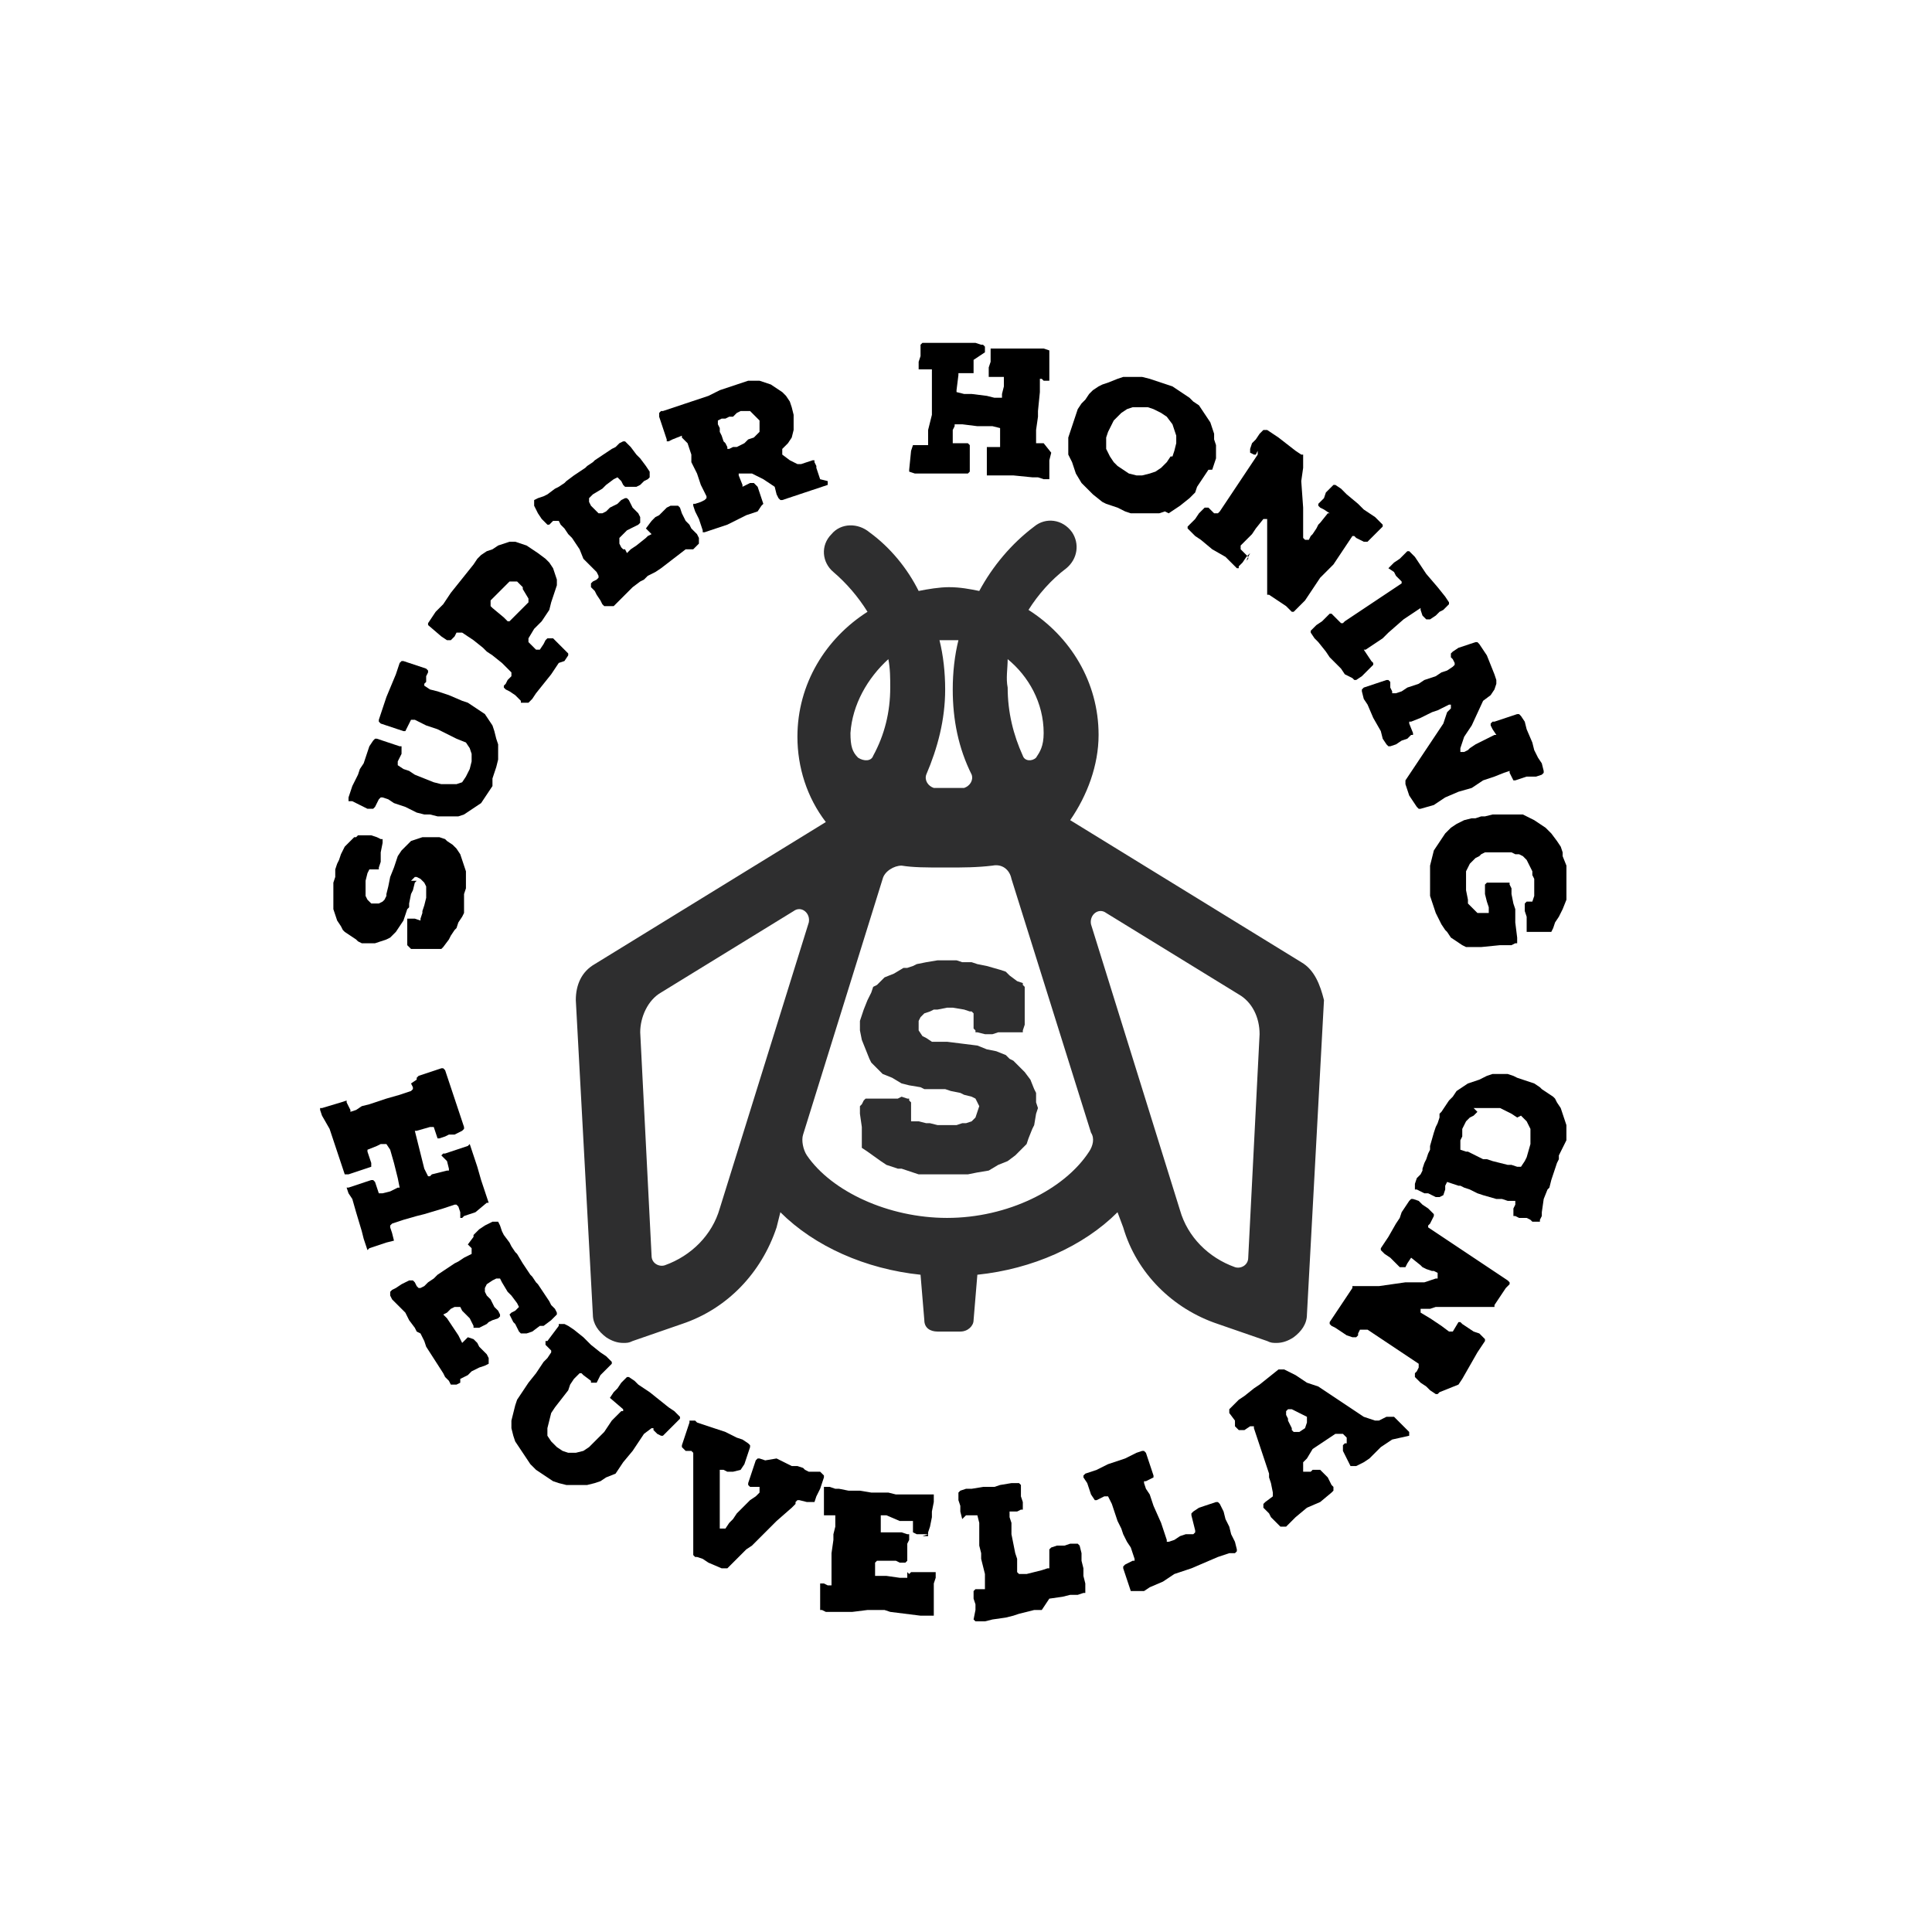 <?xml version="1.0" encoding="utf-8"?>
<!-- Generator: Adobe Illustrator 27.9.0, SVG Export Plug-In . SVG Version: 6.00 Build 0)  -->
<svg version="1.1" id="Laag_1" xmlns="http://www.w3.org/2000/svg" xmlns:xlink="http://www.w3.org/1999/xlink" x="0px" y="0px"
	 viewBox="0 0 102 102" style="enable-background:new 0 0 102 102;" xml:space="preserve">
<style type="text/css">
	.st0{opacity:0.6;}
	.st1{fill:#FFFFFF;}
	.st2{fill:#2E2E2F;}
	.st3{fill:#010101;}
	.st4{fill-rule:evenodd;clip-rule:evenodd;}
</style>
<g>
	<g>
		<g>
			<path d="M18.9,44.1l0.3,0l0.2,0l0.2,0l0.3,0.1l0.2,0.1l0.1,0l0,0l0,0l0,0l0,0.2l-0.1,0.5l0,0.2l0,0.3L20,45.8l0,0.1l0,0l0,0
				l-0.1,0l-0.1,0l-0.3,0l0,0l0,0l0,0l0,0l-0.1,0.2l-0.1,0.4l0,0.2l0,0.3l0,0.2l0,0.1l0.1,0.2l0.1,0.1l0.1,0.1l0.2,0l0.2,0l0.2-0.1
				l0.1-0.1l0.1-0.2l0-0.1l0.1-0.4l0.1-0.5l0.2-0.5l0.1-0.3l0.1-0.3l0.2-0.3l0.1-0.1l0.1-0.1l0.2-0.2l0.1-0.1l0.3-0.1l0.3-0.1l0.2,0
				l0.3,0l0.2,0l0.2,0l0.3,0.1l0.1,0.1l0.3,0.2l0.1,0.1l0.1,0.1l0.2,0.3l0.1,0.3l0.1,0.3l0.1,0.3l0,0.3l0,0.4l0,0.2l-0.1,0.3l0,0.2
				l0,0.2l0,0.4l0,0.2l-0.1,0.2l-0.2,0.3L24.1,49L24,49.1l-0.2,0.3l-0.1,0.2L23.4,50l-0.1,0.1l0,0h-0.1l-0.2,0l-0.4,0l-0.5,0l-0.3,0
				l-0.1,0l-0.1-0.1l-0.1-0.1l0-0.1l0-0.2l0-0.1l0-0.1l0-0.2l0-0.2v-0.1l0-0.1l0-0.2l0-0.1l0,0l0,0l0.1,0l0.2,0l0.1,0l0.3,0.1l0,0
				l0,0l0,0l0,0l0-0.1l0.1-0.3l0-0.1l0.1-0.3l0.1-0.4l0-0.2l0-0.2l0-0.2l-0.1-0.2l-0.1-0.1l-0.1-0.1l-0.2-0.1l-0.1,0l-0.1,0.1
				l-0.1,0.1L22,46.5l-0.1,0.1L21.8,47l-0.1,0.2l-0.1,0.5l0,0.2L21.5,48l-0.1,0.3l-0.1,0.3l-0.2,0.3l-0.2,0.3l-0.1,0.1l-0.1,0.1
				l-0.1,0.1l-0.2,0.1l-0.3,0.1l-0.3,0.1l-0.3,0l-0.2,0l-0.2,0l-0.2-0.1l-0.1-0.1l-0.3-0.2l-0.3-0.2l-0.1-0.1L18,48.9l-0.2-0.3
				l-0.1-0.3L17.6,48l0-0.2l0-0.2l0-0.2l0-0.3l0-0.3l0-0.2l0.1-0.3l0-0.2l0-0.2l0.1-0.3l0.1-0.2l0.1-0.3l0.2-0.4l0.1-0.1l0.1-0.1
				l0.2-0.2l0.1-0.1l0,0l0.1,0L18.9,44.1z"/>
			<path d="M21.4,38.6l-0.1,0L21,38.5l-0.3-0.1l-0.3-0.1l-0.3-0.1l-0.1-0.1l0-0.1l0.1-0.3l0.1-0.3l0.1-0.3l0.1-0.3l0.5-1.2l0.1-0.3
				l0.1-0.3l0.1-0.1l0.1,0l0.3,0.1l0.3,0.1l0.3,0.1l0.3,0.1l0.1,0.1l0,0.1l-0.1,0.2L22.5,36l-0.1,0.1l0,0.1l0.3,0.2l0.4,0.1l0.3,0.1
				l0.3,0.1l0.7,0.3l0.3,0.1l0.3,0.2l0.3,0.2l0.3,0.2l0.2,0.3l0.2,0.3l0.1,0.3l0.1,0.4l0.1,0.3l0,0.4l0,0.4l-0.1,0.4l-0.1,0.3
				l-0.1,0.3L26,41.5l-0.2,0.3l-0.2,0.3l-0.2,0.3l-0.3,0.2l-0.3,0.2L24.5,43l-0.3,0.1l-0.4,0l-0.4,0l-0.3,0l-0.4-0.1L22.4,43
				L22,42.9l-0.6-0.3l-0.3-0.1l-0.3-0.1l-0.3-0.2l-0.3-0.1l-0.1,0L20,42.2l-0.1,0.2l-0.1,0.2l-0.1,0.1l-0.1,0l-0.1,0l-0.1,0L19,42.5
				l-0.4-0.2l-0.1,0l-0.1,0l0-0.1l0-0.1l0.1-0.3l0.1-0.3l0.3-0.6l0.1-0.3l0.2-0.3l0.2-0.6l0.1-0.3l0.2-0.3l0.1-0.1l0.1,0l0.3,0.1
				l0.3,0.1l0.3,0.1l0.3,0.1l0.1,0l0,0.1l0,0.1l0,0.1l0,0.1l-0.2,0.4l0,0.1l0,0.1l0.3,0.2l0.3,0.1l0.3,0.2l1,0.4l0.4,0.1l0.4,0
				l0.4,0l0.3-0.1l0.2-0.3l0.2-0.4l0.1-0.4l0-0.4l-0.1-0.3l-0.2-0.3L24.1,39l-0.4-0.2l-0.6-0.3l-0.3-0.1l-0.3-0.1L21.9,38l-0.1,0
				l-0.1,0L21.4,38.6L21.4,38.6z"/>
			<path d="M28.8,29.5l0.2,0.2l0.2,0.3l0.1,0.3l0.1,0.3l0,0.3l-0.1,0.3l-0.2,0.6L29,32.2l-0.2,0.3l-0.2,0.3L28.4,33l-0.2,0.2
				l-0.3,0.5l0,0.1l0,0.1l0.2,0.2l0.2,0.2l0.1,0l0.1,0l0.2-0.3l0.1-0.2l0.1-0.1l0,0l0.1,0l0.1,0l0.1,0l0.1,0.1l0.1,0.1l0.2,0.2
				l0.2,0.2l0.1,0.1l0.1,0.1l0,0.1l0,0l0,0l-0.2,0.3L29.5,35l-0.2,0.3l-0.2,0.3l-0.4,0.5l-0.4,0.5l-0.2,0.3L28,37l-0.1,0.1l-0.1,0
				l-0.1,0l-0.1,0l-0.1,0L27.5,37l-0.1-0.1l-0.2-0.2l-0.3-0.2l-0.2-0.1l-0.1-0.1l0-0.1l0.1-0.1l0.1-0.2l0.2-0.2l0-0.1l0-0.1l0-0.1
				L27,35.5l-0.5-0.5l-0.5-0.4l-0.3-0.2l-0.2-0.2l-0.5-0.4l-0.3-0.2l-0.3-0.2l-0.1,0l-0.1,0l-0.1,0l0,0L24,33.6l-0.1,0.1l-0.1,0.1
				l-0.1,0l0,0l0,0l-0.1,0l-0.3-0.2L22.6,33L22.6,33l0-0.1l0.2-0.3l0.2-0.3l0.2-0.2l0.2-0.2l0.2-0.3l0.2-0.3l0.4-0.5l0.4-0.5
				l0.4-0.5l0.2-0.3l0.2-0.2l0.3-0.2L26,29l0.3-0.2l0.3-0.1l0.3-0.1l0.3,0l0.3,0.1l0.3,0.1l0.3,0.2l0.3,0.2L28.8,29.5z M27.6,31.1
				l0-0.1l-0.1-0.1l-0.1-0.1l-0.1-0.1l-0.1,0h-0.1l-0.1,0l-0.1,0l-0.1,0.1l-0.1,0.1l-0.1,0.1l-0.2,0.2l-0.3,0.3l-0.2,0.2l0,0.1
				l0,0.1l0,0.1l0.1,0.1l0.6,0.5l0.2,0.2l0,0l0.1,0l0,0l0,0l0.1-0.1l0.1-0.1l0.3-0.3l0.2-0.2l0.1-0.1l0.1-0.1l0.1-0.1l0-0.1l0-0.1
				L27.6,31.1z"/>
			<path d="M34.4,27.5L34.4,27.5L34.4,27.5l0.1-0.1l0.1-0.1l0.2-0.1l0.1-0.1l0.2-0.2l0.1-0.1l0.2-0.1l0.1,0l0.1,0l0.1,0l0.1,0
				l0.1,0.1l0.1,0.3l0.1,0.2l0.1,0.2l0.2,0.2l0.1,0.2l0.1,0.1l0.2,0.2l0.1,0.2l0,0.1l0,0.1l0,0l0,0.1l-0.1,0.1l-0.1,0.1l-0.1,0.1
				L36.2,29l-1.3,1l-0.3,0.2l-0.2,0.1l-0.2,0.1L34,30.6l-0.2,0.1L33.4,31l-0.3,0.3l-0.2,0.2l-0.3,0.3l-0.2,0.2L32.1,32L32,32l0,0
				l-0.1,0l0,0l-0.1-0.1l-0.1-0.2l-0.2-0.3l-0.1-0.2L31.2,31l0-0.1l0-0.1l0,0l0,0l0.1-0.1l0.2-0.1l0.1-0.1l0,0l0,0l0,0l0-0.1
				l-0.1-0.2l-0.2-0.2l-0.3-0.3l-0.2-0.2L30.6,29l-0.4-0.6l-0.2-0.2l-0.2-0.3l-0.2-0.2l-0.1-0.2l-0.1,0l0,0l-0.1,0l-0.1,0l-0.1,0.1
				l-0.1,0.1L29,27.7l-0.1,0l0,0l0,0l0,0l-0.1-0.1l-0.2-0.2l-0.2-0.3l-0.1-0.2l-0.1-0.2l0-0.1l0-0.1l0,0l0-0.1l0.2-0.1l0.3-0.1
				l0.2-0.1l0.4-0.3l0.2-0.1l0.3-0.2l0.1-0.1l0.4-0.3l0.3-0.2l0.3-0.2l0.1-0.1l0.3-0.2l0.1-0.1l0.3-0.2l0.3-0.2l0.3-0.2l0.2-0.1
				l0.2-0.2l0.2-0.1l0.1,0l0,0l0,0l0.3,0.3l0.3,0.4l0.2,0.2l0.3,0.4l0.2,0.3l0,0.1l0,0.1l0,0.1l0,0l-0.1,0.1l-0.2,0.1l-0.1,0.1
				l-0.1,0.1l-0.2,0.1L33,25.7h0l0,0l0,0l-0.1-0.1l-0.1-0.2l-0.1-0.1l-0.1-0.1l0,0l0,0l-0.2,0.1L32,25.6l-0.2,0.2l-0.5,0.3l-0.2,0.2
				l0,0l0,0.1l0,0l0,0.1l0.1,0.2l0.2,0.2l0.2,0.2l0.1,0l0,0l0,0l0.1,0l0.2-0.1l0.1-0.1l0.1-0.1l0.2-0.1l0.2-0.1l0.1-0.1l0.1-0.1
				l0.2-0.1l0.1,0l0,0l0,0l0.1,0.1l0.1,0.2l0.1,0.2l0.1,0.1l0.2,0.2l0.1,0.2l0,0.1l0,0.1l0,0.1l-0.1,0.1l-0.2,0.1l-0.2,0.1L33.1,28
				L33,28.1l-0.2,0.2l-0.1,0.1l0,0.1l0,0.1l0,0.1l0.1,0.2l0.1,0.1L33,29l0.1,0.2l0,0l0,0l0,0l0,0l0.2-0.2l0.3-0.2l0.5-0.4l0.1-0.1
				l0.2-0.1l0,0l0,0l0,0l0,0l-0.1-0.1l-0.1-0.1l-0.1-0.1L34.4,27.5L34.4,27.5z"/>
			<path d="M43.7,25.4L43.7,25.4l0,0.2l-0.3,0.1l-0.3,0.1l-0.3,0.1L42.5,26l-0.3,0.1l-0.3,0.1l-0.3,0.1l-0.3,0.1l-0.1,0l-0.1-0.1
				L41,26.1l-0.1-0.4l0,0l0,0l-0.3-0.2l-0.3-0.2l-0.6-0.3l-0.1,0l-0.1,0l-0.2,0L39.2,25l-0.1,0L39,25l0,0l0,0l0,0.1l0.2,0.5l0,0.1
				l0,0l0,0l0.2-0.1l0.2-0.1l0.1,0l0,0l0.1,0l0.1,0.1l0.1,0.1l0.1,0.3l0.1,0.3l0.1,0.3l0,0l0,0l-0.1,0.1L40,27l-0.3,0.1l-0.3,0.1
				L39,27.4l-0.6,0.3l-0.6,0.2L37.5,28l-0.3,0.1l-0.1,0l0-0.1L37,27.7l-0.1-0.3L36.7,27l-0.1-0.3l0-0.1l0.1,0l0.3-0.1l0.2-0.1
				l0.1-0.1l0,0l0-0.1L37.2,26L37,25.6l-0.1-0.3L36.8,25l-0.3-0.6L36.5,24l-0.1-0.3l-0.1-0.3L36,23.1l0-0.1l0,0l0,0l-0.5,0.2
				l-0.2,0.1l-0.1,0l0-0.1l-0.1-0.3l-0.2-0.6l-0.1-0.3l0-0.1l0-0.1l0.1-0.1l0.1,0l0.6-0.2l0.6-0.2l0.3-0.1l0.3-0.1l0.3-0.1l0.3-0.1
				l0.6-0.3l0.9-0.3l0.3-0.1l0.3-0.1l0.3,0l0.3,0l0.3,0.1l0.3,0.1l0.3,0.2l0.3,0.2l0.2,0.2l0.2,0.3l0.1,0.3l0.1,0.4l0,0.4l0,0.4
				l-0.1,0.4l-0.2,0.3l-0.3,0.3l0,0.1l0,0.1l0,0.1l0,0l0.4,0.3l0.4,0.2l0.1,0l0.1,0l0.3-0.1l0.3-0.1l0.1,0l0,0l0,0.1l0.1,0.2l0,0.1
				l0.2,0.6L43.7,25.4z M40.1,22.7l0-0.1l0-0.2l0-0.2L40,22.1L39.9,22l-0.1-0.1l-0.1-0.1l-0.1-0.1l-0.1,0l-0.2,0l-0.2,0l-0.2,0.1
				l-0.1,0.1l-0.1,0.1L38.5,22l-0.2,0.1l-0.1,0l-0.1,0l-0.2,0.1l0,0l0,0l0,0.1l0,0.1l0.1,0.2l0,0.1l0,0.1l0.1,0.2l0.1,0.3l0.1,0.1
				l0.1,0.2l0,0.1l0,0l0,0l0.1,0l0.2-0.1l0.1,0l0.1,0l0.2-0.1l0.2-0.1l0.1-0.1l0.1-0.1l0.3-0.1l0.1-0.1l0.1-0.1l0.1-0.1L40.1,22.7z"
				/>
			<path d="M55.5,23.9L55.5,23.9l-0.1,0.4l0,0.3l0,0.3l0,0.3l0,0.1l0,0l-0.3,0l-0.3-0.1l-0.3,0l-1-0.1l-0.7,0l-0.4,0l-0.3,0l0-0.1
				l0-0.1l0-0.3l0-0.3l0-0.3l0-0.3l0-0.1l0.1,0l0.6,0l0,0l0-0.1l0-0.4l0-0.4l0-0.1l0,0l-0.4-0.1l-0.4,0l-0.4,0l-0.8-0.1l-0.4,0l0,0
				l0,0.1l-0.1,0.2l0,0.2l0,0.5l0.1,0l0.3,0l0.3,0l0.1,0l0.1,0.1l0,0.3l0,0.3l0,0.7l0,0.1l-0.1,0.1l-0.3,0L50.4,25l-0.3,0l-0.3,0
				l-0.3,0l-0.3,0l-0.3,0l-0.3,0l-0.3,0l-0.3-0.1l0,0l0-0.1l0.1-1l0.1-0.3l0,0l0.1,0l0.3,0l0.3,0l0.1,0l0,0l0-0.4l0-0.4l0.1-0.4
				l0.1-0.4l0-0.4l0-0.4l0-0.7l0-0.4l0-0.4l0-0.1l-0.1,0l-0.3,0l-0.2,0l-0.1,0l0-0.1l0-0.3l0.1-0.3l0-0.3l0-0.3l0.1-0.1l0.1,0l0.3,0
				l0.3,0l0.6,0l0.3,0l0.3,0l0.3,0l0.6,0l0.3,0.1l0.1,0l0.1,0.1l0,0.3L51.4,19l0,0.3l0,0.3l0,0.1l0,0l-0.4,0l-0.4,0l0,0l0,0.1
				l-0.1,0.8l0,0.1l0,0l0.4,0.1l0.4,0l0.8,0.1l0.4,0.1l0.4,0l0-0.1l0-0.1l0.1-0.4l0-0.4l0-0.1L53,19.9l-0.4,0l-0.4,0l0-0.1l0-0.1
				l0-0.3l0.1-0.3l0-0.6l0-0.1l0,0l0.3,0l0.3,0l0.3,0l0.3,0l0.7,0l0.3,0l0.3,0l0.3,0l0.3,0.1l0,0.1l0,0.1l0,0.6l0,0.3l0,0.3l0,0.1
				l0,0.1l-0.3,0L55,20l-0.1,0l0,0.1l0,0.3l0,0.3l-0.1,1l0,0.3l-0.1,0.7l0,0.3l0,0.3l0,0.1l0.1,0l0.3,0L55.5,23.9L55.5,23.9z"/>
			<path d="M63.8,24.8l-0.2,0.3l-0.2,0.3l-0.2,0.3l-0.1,0.3l-0.3,0.3l-0.5,0.4l-0.3,0.2l-0.3,0.2L61.5,27l-0.3,0.1l-0.3,0l-0.3,0
				l-0.3,0l-0.3,0l-0.3,0l-0.3-0.1L59,26.8l-0.3-0.1l-0.3-0.1l-0.2-0.1l-0.5-0.4l-0.2-0.2l-0.2-0.2l-0.2-0.2L56.8,25l-0.1-0.3
				l-0.1-0.3L56.4,24l0-0.3l0-0.3l0-0.3l0.1-0.3l0.1-0.3l0.1-0.3l0.1-0.3l0.1-0.3l0.2-0.3l0.2-0.2l0.2-0.3l0.2-0.2l0.3-0.2l0.2-0.1
				l0.3-0.1L59,20l0.3-0.1l0.3,0l0.4,0l0.3,0l0.4,0.1l0.3,0.1l0.3,0.1l0.3,0.1l0.3,0.1l0.3,0.2l0.3,0.2l0.3,0.2l0.2,0.2l0.3,0.2
				l0.2,0.3l0.2,0.3l0.2,0.3l0.1,0.3l0.1,0.3l0,0.3l0.1,0.3l0,0.3l0,0.4l-0.1,0.3l-0.1,0.3L63.8,24.8z M61.9,24.1l0.1-0.3l0.1-0.4
				l0-0.4L62,22.7l-0.1-0.3L61.6,22l-0.3-0.2l-0.4-0.2l-0.3-0.1l-0.4,0l-0.4,0l-0.3,0.1l-0.3,0.2L59,22l-0.2,0.2l-0.1,0.2l-0.1,0.2
				l-0.1,0.2l-0.1,0.3l0,0.2l0,0.2l0,0.2l0.1,0.2l0.1,0.2l0.2,0.3l0.2,0.2l0.3,0.2l0.3,0.2l0.4,0.1l0.3,0l0.4-0.1l0.3-0.1l0.3-0.2
				l0.3-0.3l0.2-0.3L61.9,24.1z"/>
			<path d="M68.8,28.3L68.8,28.3l0,0.1l0.1,0.1l0.1,0l0.1,0l0.1-0.2l0.1-0.1l0.2-0.3l0.1-0.2l0.1-0.1l0.4-0.5l0.1,0l0,0l-0.3-0.2
				l-0.2-0.1l-0.1-0.1l0-0.1l0.1-0.1l0.2-0.2L70,26l0.2-0.2l0.2-0.2l0,0l0,0l0.1,0l0.3,0.2l0.3,0.3l0.6,0.5l0.3,0.3l0.3,0.2l0.3,0.2
				l0.3,0.3l0.1,0.1l0,0.1l-0.2,0.2l-0.2,0.2l-0.2,0.2l-0.2,0.2l-0.1,0l0,0l-0.1,0l-0.2-0.1l-0.2-0.1l-0.1-0.1l-0.1,0l0,0l-0.2,0.3
				l-0.2,0.3l-0.2,0.3l-0.2,0.3l-0.2,0.3L70.2,30l-0.5,0.5l-0.4,0.6l-0.2,0.3l-0.2,0.3l-0.5,0.5l-0.1,0.1l-0.1,0L67.9,32l-0.3-0.2
				l-0.3-0.2l-0.3-0.2l-0.1,0l0,0l0-0.3l0-0.3l0-0.3l0-0.3l0-0.3l0-0.3l0-0.3l0-0.3l0-0.4l0-0.3l0-0.3l0-0.3l0-0.1l0-0.1l0-0.1
				l-0.1,0l-0.1,0l0,0l-0.4,0.5l-0.2,0.3l-0.2,0.2l-0.4,0.4l0,0.1l0,0.1l0.4,0.4l0,0.1l-0.1,0.1L66,29.2l-0.2,0.2l-0.2,0.3l-0.2,0.2
				L65.4,30l-0.1,0L65,29.7l-0.3-0.3L64,29l-0.6-0.5l-0.3-0.2L62.8,28l-0.1-0.1l0-0.1l0.2-0.2l0.2-0.2l0.2-0.3l0.2-0.2l0.1-0.1
				l0.1,0l0.1,0l0.1,0.1l0.2,0.2l0.1,0l0.1,0l0.1-0.1l0.2-0.3l0.2-0.3l0.2-0.3l0.2-0.3l0.2-0.3l0.2-0.3l0.2-0.3l0.2-0.3l0.2-0.3
				l0.2-0.3l0-0.1l0-0.1l0,0L66.3,24l-0.1,0L66,23.9l0-0.1l0-0.1l0.1-0.3l0.2-0.2l0.2-0.3l0.2-0.2l0.1,0l0.1,0l0.3,0.2l0.3,0.2
				l0.9,0.7l0.3,0.2l0.1,0l0,0.1l0,0.3l0,0.3l-0.1,0.7l0.1,1.4l0,0.4l0,0.3l0,0.3L68.8,28.3L68.8,28.3z"/>
			<path d="M73.3,30l0.1-0.1l0.2-0.2l0.3-0.2l0.2-0.2l0.2-0.2l0.1,0l0.1,0.1l0.2,0.2l0.2,0.3l0.2,0.3l0.2,0.3l0.6,0.7l0.4,0.5
				l0.2,0.3l0,0.1l-0.1,0.1l-0.2,0.2L76,32.3l-0.2,0.2l-0.3,0.2l-0.1,0l-0.1,0l-0.2-0.2L75,32.2l0-0.1l0,0l-0.3,0.2l-0.3,0.2
				l-0.3,0.2l-0.8,0.7L73,33.7l-0.3,0.2l-0.3,0.2l-0.3,0.2l-0.1,0l0,0l0.2,0.3l0.2,0.3l0.1,0.1l0,0.1l-0.2,0.2l-0.2,0.2l-0.2,0.2
				l-0.3,0.2l-0.1,0l-0.1-0.1L71,35.6l-0.2-0.3l-0.2-0.2l-0.2-0.2l-0.2-0.2L70,34.4l-0.4-0.5l-0.2-0.2l-0.2-0.3l0-0.1l0.1-0.1
				l0.2-0.2l0.3-0.2l0.2-0.2l0.2-0.2l0.1,0l0.1,0.1l0.2,0.2l0.2,0.2l0.1,0l0.1-0.1l0.3-0.2l0.6-0.4l0.3-0.2l0.6-0.4l0.3-0.2l0.3-0.2
				l0.3-0.2l0.3-0.2l0-0.1l-0.1-0.1l-0.2-0.2l-0.1-0.2L73.3,30z"/>
			<path d="M77.1,39.5L77.1,39.5l0,0.1l0,0.1l0.1,0l0.1,0l0.2-0.1l0.1-0.1l0.3-0.2l0.2-0.1l0.2-0.1l0.6-0.3l0.1,0l0,0l-0.2-0.3
				l-0.1-0.2l0-0.1l0.1-0.1l0.1,0l0.3-0.1l0.3-0.1l0.3-0.1l0.3-0.1l0.1,0l0,0l0.1,0.1l0.2,0.3l0.1,0.4l0.3,0.7l0.1,0.4l0.2,0.4
				l0.2,0.3l0.1,0.4l0,0.1l-0.1,0.1l-0.3,0.1L80.6,41l-0.3,0.1l-0.3,0.1l-0.1,0l0,0l0,0L79.8,41l-0.1-0.2l0-0.1l0,0l0,0l-0.3,0.1
				L78.9,41l-0.3,0.1l-0.3,0.1l-0.3,0.2l-0.3,0.2L77,41.8l-0.7,0.3L76,42.3l-0.3,0.2L75,42.7l-0.1,0l-0.1-0.1l-0.2-0.3l-0.2-0.3
				l-0.1-0.3l-0.1-0.3l0-0.1l0-0.1l0.2-0.3l0.2-0.3l0.2-0.3l0.2-0.3l0.2-0.3l0.2-0.3l0.2-0.3l0.2-0.3l0.2-0.3l0.2-0.3l0.1-0.3
				l0.1-0.3l0.1-0.1l0.1-0.1l0-0.1l0-0.1l-0.1,0l0,0l-0.6,0.3l-0.3,0.1L75,37.9l-0.5,0.2l-0.1,0l0,0.1l0.2,0.5l0,0.1l-0.1,0L74.3,39
				L74,39.1l-0.3,0.2l-0.3,0.1l-0.1,0l-0.1-0.1l-0.2-0.3l-0.1-0.4l-0.4-0.7l-0.3-0.7l-0.2-0.3l-0.1-0.4l0-0.1l0.1-0.1l0.3-0.1
				l0.3-0.1l0.3-0.1l0.3-0.1l0.1,0l0.1,0.1l0,0.1l0,0.2l0.1,0.2l0,0.1l0.1,0l0.1,0l0.3-0.1l0.3-0.2l0.3-0.1l0.3-0.1l0.3-0.2l0.3-0.1
				l0.3-0.1l0.3-0.2l0.3-0.1l0.3-0.2l0.1-0.1l0,0l0-0.1l-0.1-0.2l-0.1-0.1l0-0.1l0-0.1l0.1-0.1l0.3-0.2l0.3-0.1l0.3-0.1l0.3-0.1
				l0.1,0l0.1,0.1l0.2,0.3l0.2,0.3l0.4,1l0.1,0.3l0,0.1l0,0.1l-0.1,0.3l-0.2,0.3L78.3,37l-0.6,1.3l-0.2,0.3l-0.2,0.3l-0.1,0.3
				L77.1,39.5L77.1,39.5z"/>
			<path d="M80.9,47.6L80.9,47.6L80.9,47.6l0.1-0.3l0-0.5L81,46.4l-0.1-0.2L80.9,46l-0.1-0.2l-0.1-0.2l-0.1-0.2l-0.1-0.1l-0.1-0.1
				l-0.2-0.1L80,45.1L79.8,45l-0.2,0l-0.2,0l-0.2,0H79l-0.2,0l-0.2,0l-0.2,0l-0.2,0.1l-0.1,0.1l-0.2,0.1l-0.1,0.1l-0.1,0.1l-0.1,0.1
				l-0.1,0.2L77.4,46l0,0.2l0,0.2l0,0.2l0,0.2l0,0.2l0.1,0.5l0,0.2l0.1,0.1l0.1,0.1l0.1,0.1l0.2,0.2l0,0l0,0l0.1,0l0.1,0l0.1,0h0.1
				l0.1,0l0.1,0l0,0l0,0l0-0.3l-0.1-0.3l-0.1-0.4l0-0.1l0-0.1l0-0.2l0-0.1l0,0l0.1-0.1l0.1,0l0.2,0l0.2,0l0.2,0l0.2,0l0.2,0l0.1,0
				l0,0l0,0l0,0.1l0.1,0.2l0,0.3l0.1,0.5l0.1,0.3l0,0.2l0,0.2l0,0.3l0.1,0.8l0,0.2l0,0.1l0,0l0,0l-0.1,0l-0.2,0.1l-0.2,0l-0.2,0
				l-0.2,0l-1,0.1l-0.1,0L77.4,50l0,0l0,0l-0.2-0.1l-0.3-0.2l-0.3-0.2l-0.2-0.3l-0.1-0.1l-0.2-0.3l-0.3-0.6l-0.1-0.3l-0.1-0.3
				l-0.1-0.3l0-0.4l0-0.4l0-0.4l0-0.4l0.1-0.4l0.1-0.4l0.2-0.3l0.2-0.3l0.2-0.3l0.1-0.1l0.1-0.1l0.1-0.1l0.3-0.2l0.2-0.1l0.2-0.1
				l0.4-0.1l0.2,0l0.3-0.1l0.2,0l0.4-0.1l0.4,0l0.4,0l0.4,0l0.2,0l0.2,0l0.2,0.1l0.2,0.1l0.2,0.1l0.3,0.2l0.3,0.2l0.1,0.1l0.1,0.1
				l0.1,0.1l0.3,0.4l0.2,0.3l0.1,0.3l0,0.2l0.2,0.5l0,0.2l0,0.2l0,0.4l0,0.4l0,0.2l0,0.4L82.5,48l-0.1,0.2l-0.1,0.2l-0.2,0.3L82,49
				l-0.1,0.2l0,0l0,0l0,0l0,0l-0.2,0l-0.1,0l-0.1,0l-0.2,0l-0.2,0l-0.1,0l-0.1,0l-0.2,0l-0.1,0l0,0l0,0l0-0.1l0-0.2l0-0.3l0-0.2
				l-0.1-0.3l0-0.1l0-0.2l0-0.1l0,0l0.1-0.1l0.1,0l0.2,0L80.9,47.6L80.9,47.6z"/>
		</g>
		<g>
			<path d="M20.8,65.5L20.8,65.5l-0.4,0.1l-0.3,0.1l-0.3,0.1l-0.3,0.1l-0.1,0.1l0,0l-0.1-0.3l-0.1-0.3L19.1,65l-0.3-1l-0.2-0.7
				L18.4,63l-0.1-0.3l0,0l0.1,0l0.3-0.1l0.3-0.1l0.3-0.1l0.3-0.1h0.1l0.1,0.1l0.2,0.6l0.1,0l0.1,0l0.4-0.1l0.4-0.2l0.1,0l0,0
				L21,62.2l-0.1-0.4l-0.1-0.4l-0.2-0.7l-0.2-0.3l0,0l-0.1,0l-0.2,0l-0.2,0.1l-0.5,0.2l0,0.1l0.1,0.3l0.1,0.3l0,0.1l0,0.1l-0.3,0.1
				l-0.3,0.1l-0.6,0.2l-0.1,0l-0.1,0l-0.1-0.3l-0.1-0.3l-0.1-0.3l-0.1-0.3l-0.1-0.3l-0.1-0.3l-0.1-0.3l-0.1-0.3L17,58.9l-0.1-0.3
				l0-0.1l0.1,0l1-0.3l0.3-0.1l0,0v0.1l0.1,0.2l0.1,0.2l0,0.1l0,0l0.3-0.1l0.3-0.2l0.4-0.1l0.3-0.1l0.3-0.1l0.3-0.1l0.7-0.2l0.3-0.1
				l0.3-0.1l0.1-0.1l0-0.1l-0.1-0.2L22,57l0-0.1l0.1-0.1l0.3-0.1l0.3-0.1l0.3-0.1l0.3-0.1l0.1,0l0.1,0.1l0.1,0.3l0.1,0.3l0.2,0.6
				l0.1,0.3l0.1,0.3l0.1,0.3l0.2,0.6l0.1,0.3l0,0.1l-0.1,0.1L24,59.9l-0.3,0L23.5,60l-0.3,0.1l-0.1,0l0,0l-0.1-0.3l-0.1-0.3l-0.1,0
				l-0.1,0l-0.7,0.2l-0.1,0l0,0l0.1,0.4l0.1,0.4l0.2,0.8l0.1,0.4l0.2,0.4l0.1,0l0.1-0.1l0.4-0.1l0.4-0.1l0.1,0l0-0.1l-0.1-0.4
				L23.3,61l0.1-0.1l0.1,0l0.3-0.1l0.3-0.1l0.6-0.2l0.1-0.1l0,0l0.1,0.3l0.1,0.3l0.1,0.3l0.1,0.3l0.2,0.7l0.1,0.3l0.1,0.3l0.1,0.3
				l0.1,0.3l0,0h-0.1L25.1,64l-0.3,0.1l-0.3,0.1l-0.1,0.1l-0.1,0L24.3,64l-0.1-0.3l-0.1-0.1l-0.1,0l-0.3,0.1l-0.3,0.1l-1,0.3
				L22,64.2l-0.7,0.2L21,64.5l-0.3,0.1l-0.1,0.1l0,0.1l0.1,0.3L20.8,65.5L20.8,65.5z"/>
			<path d="M25,70.7L25,70.7L25,70.7l0.1,0.1l0.1,0.1l0.1,0.2l0.1,0.1l0.2,0.2l0.1,0.1l0.1,0.2l0,0.1l0,0.1l0,0l0,0.1l-0.2,0.1
				l-0.3,0.1l-0.2,0.1l-0.2,0.1l-0.2,0.2l-0.2,0.1l-0.2,0.1L24.3,73l-0.2,0.1l-0.1,0l-0.1,0l0,0l-0.1,0l-0.1-0.2l-0.1-0.1l-0.1-0.1
				l-0.1-0.2l-0.9-1.4l-0.1-0.3l-0.1-0.2l-0.1-0.2L22,70.3l-0.1-0.2l-0.3-0.4l-0.2-0.4l-0.2-0.2l-0.3-0.3l-0.2-0.2l-0.1-0.2l0-0.1
				l0,0l0-0.1l0,0l0.1-0.1l0.2-0.1l0.3-0.2l0.2-0.1l0.2-0.1l0.1,0l0.1,0l0,0l0,0l0.1,0.1l0.1,0.2l0.1,0.1l0,0l0,0l0,0l0.1,0l0.2-0.1
				l0.2-0.2l0.3-0.2l0.2-0.2l0.3-0.2l0.6-0.4l0.2-0.1l0.3-0.2l0.2-0.1l0.2-0.1l0-0.1l0,0l0-0.1l0-0.1l-0.1-0.1l-0.1-0.1L25,65.3
				l0-0.1l0,0l0,0l0,0l0.1-0.1l0.2-0.2l0.3-0.2l0.2-0.1l0.2-0.1l0.1,0l0.1,0l0,0l0.1,0l0.1,0.2l0.1,0.3l0.1,0.2l0.3,0.4l0.1,0.2
				l0.2,0.3l0.1,0.1l0.3,0.5l0.2,0.3l0.2,0.3l0.1,0.1l0.2,0.3l0.1,0.1l0.2,0.3l0.2,0.3l0.2,0.3l0.1,0.2l0.2,0.2l0.1,0.2l0,0.1l0,0
				l0,0l-0.3,0.3l-0.4,0.3L28.5,70l-0.4,0.3l-0.3,0.1l-0.1,0l-0.1,0l-0.1,0l0,0l-0.1-0.1l-0.1-0.2l-0.1-0.2l-0.1-0.1L27,69.6
				l-0.1-0.2l0,0l0,0l0,0l0.1-0.1l0.2-0.1l0.1-0.1l0.1-0.1l0,0l0,0l-0.1-0.2L27,68.4l-0.2-0.2l-0.3-0.5l-0.1-0.2l0,0l-0.1,0l0,0
				l-0.1,0L26,67.6l-0.3,0.2L25.6,68l0,0.1l0,0l0,0l0,0.1l0.1,0.2l0.1,0.1l0.1,0.1l0.1,0.2l0.1,0.2l0.1,0.1l0.1,0.1l0.1,0.2l0,0.1
				l0,0l0,0l-0.1,0.1L26,69.7l-0.2,0.1l-0.1,0.1l-0.2,0.1l-0.2,0.1l-0.1,0l-0.1,0l-0.1,0L25,70l-0.1-0.2l-0.1-0.2l-0.1-0.1l-0.1-0.1
				l-0.2-0.2L24.3,69l-0.1,0l-0.1,0L24,69l-0.2,0.1l-0.1,0.1l-0.1,0.1l-0.2,0.1l0,0l0,0l0,0l0,0l0.2,0.2l0.2,0.3l0.4,0.6l0.1,0.2
				l0.1,0.2l0,0l0,0l0,0l0,0l0.1-0.1l0.1-0.1l0.1-0.1L25,70.7L25,70.7z"/>
			<path d="M32.2,73.8L32.2,73.8l0.2-0.3l0.2-0.2l0.2-0.3l0.2-0.2l0.1-0.1l0.1,0l0.3,0.2l0.2,0.2l0.3,0.2l0.3,0.2l1,0.8l0.3,0.2
				l0.2,0.2l0.1,0.1l0,0.1l-0.2,0.2l-0.2,0.2l-0.2,0.2l-0.2,0.2l-0.1,0.1l-0.1,0l-0.2-0.1l-0.2-0.2l0-0.1l-0.1,0L34,75.7l-0.2,0.3
				l-0.2,0.3l-0.2,0.3l-0.5,0.6l-0.2,0.3l-0.2,0.3L32,78l-0.3,0.2l-0.3,0.1L31,78.4l-0.3,0l-0.4,0l-0.4,0l-0.4-0.1l-0.3-0.1L28.9,78
				l-0.3-0.2l-0.3-0.2L28,77.3l-0.2-0.3l-0.2-0.3l-0.2-0.3l-0.2-0.3l-0.1-0.3L27,75.4l0-0.4l0.1-0.4l0.1-0.4l0.1-0.3l0.2-0.3
				l0.2-0.3l0.2-0.3l0.4-0.5l0.2-0.3l0.2-0.3l0.2-0.2l0.2-0.3l0-0.1l-0.1-0.1L29,71.2L28.8,71l0-0.1l0-0.1l0,0l0.1,0l0.3-0.4
				l0.3-0.4l0-0.1l0.1,0l0.1,0l0.1,0L30,70l0.3,0.2l0.5,0.4l0.2,0.2l0.2,0.2l0.5,0.4l0.3,0.2l0.2,0.2l0.1,0.1l0,0.1l-0.2,0.2
				l-0.2,0.2l-0.2,0.2L31.5,73L31.5,73l-0.1,0l-0.1,0l-0.1,0l0-0.1l-0.4-0.3l-0.1-0.1l-0.1,0l-0.3,0.3l-0.2,0.3L30,73.4l-0.7,0.9
				l-0.2,0.3L29,75l-0.1,0.4l0,0.4l0.2,0.3l0.3,0.3l0.3,0.2l0.3,0.1l0.4,0l0.4-0.1l0.3-0.2l0.3-0.3l0.5-0.5l0.2-0.3l0.2-0.3l0.5-0.5
				l0.1,0l0-0.1L32.2,73.8L32.2,73.8z"/>
			<path d="M38.7,77.7L38.7,77.7l-0.2,0l-0.1,0l-0.2-0.1l-0.1,0l-0.1,0l0,0l0,0.1l0,0.4l0,0.7l0,0.4l0,0.7l0,0.3l0,0.4l0,0.1l0.1,0
				l0.1,0l0.1,0l0.2-0.3l0.2-0.2l0.2-0.3l0.2-0.2l0.5-0.5l0.3-0.2l0.2-0.2l0-0.1l0-0.1l0-0.1l-0.1,0l-0.2,0l-0.1,0l-0.1,0l-0.1-0.1
				l0,0l0-0.1l0.1-0.3l0.1-0.3l0.1-0.3l0.1-0.3l0.1-0.1l0.1,0l0.3,0.1L41,77l0.6,0.3l0.2,0.1l0.1,0l0.2,0l0.3,0.1l0.1,0.1l0.2,0.1
				l0.1,0l0.1,0l0.2,0l0.2,0l0.1,0.1l0.1,0.1l0,0.1l-0.1,0.3l-0.1,0.3L43.1,79L43,79.3l-0.1,0l-0.1,0l-0.1,0l-0.1,0l-0.4-0.1l-0.1,0
				l0,0l-0.1,0.1L42,79.4l-0.2,0.2L41,80.3l-0.5,0.5L40.3,81l-0.2,0.2l-0.2,0.2l-0.2,0.2l-0.3,0.2l-0.2,0.2l-0.2,0.2l-0.2,0.2
				l-0.2,0.2l-0.2,0.2l0,0l-0.1,0l-0.1,0l-0.1,0l-0.7-0.3l-0.3-0.2l-0.3-0.1l-0.1,0l-0.1-0.1l0-0.1l0-0.1l0-0.4l0-0.3l0-0.3l0-0.3
				l0-0.3l0-0.3l0-0.3l0-0.3l0-0.7l0-0.3l0-0.4l0-0.3l0-0.3l0-0.3l0-0.3l0-0.1l-0.1-0.1l-0.1,0l-0.1,0l-0.1,0l-0.1-0.1l-0.1-0.1
				l0-0.1l0.1-0.3l0.1-0.3l0.1-0.3l0.1-0.3l0-0.1l0,0l0.1,0l0.2,0l0.1,0.1l0.3,0.1l0.6,0.2l0.3,0.1l0.3,0.1l0.6,0.3l0.3,0.1l0.3,0.2
				l0.1,0.1l0,0.1l-0.1,0.3l-0.2,0.6l-0.2,0.3L38.7,77.7z"/>
			<path d="M48,83.1L48,83.1L48,83.1l0.1-0.1l0.2,0l0.2,0l0.2,0l0.3,0l0.1,0l0.2,0l0.1,0l0,0l0,0l0,0.1l0,0.2l-0.1,0.3l0,0.2l0,0.2
				l0,0.3l0,0.2l0,0.2l0,0.3l0,0.2l0,0.1l0,0l0,0l-0.1,0l-0.2,0l-0.1,0l-0.1,0l-0.2,0l-1.6-0.2l-0.3-0.1l-0.2,0l-0.2,0l-0.3,0
				l-0.2,0L45,85.1l-0.4,0l-0.3,0l-0.4,0l-0.3,0l-0.2-0.1l-0.1,0l0,0l0,0l0-0.1l0-0.2l0-0.2l0-0.4l0-0.2l0-0.2l0-0.1l0,0l0,0l0.1,0
				l0.1,0l0.2,0.1l0.1,0l0.1,0l0,0l0,0l0-0.1l0-0.2l0-0.3l0-0.4l0-0.3l0-0.4l0.1-0.7l0-0.3l0.1-0.4l0-0.3l0-0.2l0-0.1l0,0l0,0
				l-0.1,0l-0.1,0l-0.2,0l-0.1,0l-0.1,0l0,0l0,0l0-0.1l0-0.2l0-0.2l0-0.4l0-0.2l0-0.2l0-0.1l0-0.1l0,0l0.1,0l0.2,0l0.3,0.1l0.2,0
				l0.5,0.1l0.2,0l0.3,0l0.1,0l0.6,0.1l0.4,0l0.4,0l0.1,0l0.4,0.1l0.1,0l0.3,0l0.4,0l0.4,0l0.2,0l0.3,0l0.2,0l0.1,0l0,0l0,0l0,0.4
				l-0.1,0.5l0,0.3l-0.1,0.5l-0.1,0.3l0,0.1l0,0.1l0,0l-0.1,0l-0.2,0L49,81l-0.2,0l-0.2,0l-0.2,0l-0.2-0.1l0,0l0,0l0-0.1l0-0.1
				l0-0.2l0-0.1l0-0.1l0,0l0,0l-0.2,0l-0.3,0l-0.2,0L46.8,80l-0.2,0l-0.1,0l0,0l0,0l0,0.1l0,0.2l0,0.3l0,0.2l0,0.1l0,0l0,0l0.1,0
				l0.2,0l0.1,0l0.1,0l0.2,0l0.2,0l0.1,0l0.1,0l0.3,0.1l0.1,0l0,0l0,0.1l0,0.2l-0.1,0.2l0,0.2l0,0.2l0,0.2l0,0.2l0,0.1l-0.1,0.1
				l-0.1,0h-0.2l-0.2-0.1l-0.2,0l-0.2,0l-0.1,0l-0.3,0l-0.1,0l-0.1,0l-0.1,0.1l0,0.1l0,0.2l0,0.1l0,0.1l0,0.2l0,0l0,0l0,0l0,0l0.3,0
				l0.3,0l0.7,0.1l0.2,0l0.2,0l0,0l0,0l0,0l0,0l0-0.1l0-0.1l0-0.1L48,83.1L48,83.1z"/>
			<path d="M50.8,80.2L50.8,80.2l-0.1-0.4l0-0.3l-0.1-0.3l0-0.3l0-0.1l0.1-0.1l0.3-0.1l0.3,0l0.6-0.1l0.3,0l0.3,0l0.3-0.1l0.6-0.1
				l0.3,0l0.1,0l0.1,0.1l0,0.3l0,0.3l0.1,0.3l0,0.3l0,0.1l-0.1,0l-0.2,0.1l-0.3,0l-0.1,0l0,0l0,0.3l0.1,0.3l0,0.3l0,0.3l0.2,1
				l0.1,0.3l0,0.3l0,0.3l0,0.1l0.1,0.1l0.4,0l0.4-0.1l0.4-0.1l0.3-0.1l0.1,0l0-0.1l0-0.4l0-0.4l0-0.1l0.1-0.1l0.3-0.1l0.4,0l0.3-0.1
				l0.3,0l0.1,0l0.1,0.1l0.1,0.4l0,0.4l0.1,0.4l0,0.4l0.1,0.4l0,0.4l0,0.1l-0.1,0l-0.3,0.1l-0.4,0l-0.4,0.1l-0.7,0.1L55,85l-0.4,0
				l-0.4,0.1l-0.4,0.1l-0.3,0.1l-0.4,0.1l-0.7,0.1l-0.4,0.1l-0.4,0l-0.1,0l-0.1-0.1L51.5,85l0-0.3l-0.1-0.3l0-0.3l0-0.1l0.1-0.1
				l0.2,0l0.2,0l0.1,0l0-0.1l0-0.4L52,83.1l-0.1-0.4l-0.1-0.4L51.8,82l-0.1-0.4l0-0.4l0-0.4l0-0.4l-0.1-0.4l-0.1,0l-0.1,0l-0.2,0
				l-0.2,0L50.8,80.2z"/>
			<path d="M57.8,79.2L57.8,79.2l-0.2-0.3l-0.1-0.3l-0.1-0.3L57.2,78l0-0.1l0.1-0.1l0.3-0.1l0.3-0.1l0.6-0.3l0.3-0.1l0.3-0.1
				l0.3-0.1l0.6-0.3l0.3-0.1l0.1,0l0.1,0.1l0.1,0.3l0.1,0.3l0.1,0.3l0.1,0.3l0,0.1L60.9,78l-0.2,0.1l-0.2,0.1l-0.1,0l0,0.1l0.1,0.3
				l0.2,0.3l0.1,0.3l0.1,0.3l0.4,0.9l0.1,0.3l0.1,0.3l0.1,0.3l0,0.1l0.1,0l0.3-0.1l0.3-0.2l0.3-0.1L63,81l0.1-0.1l0-0.1L63,80.4
				L62.9,80l0-0.1l0.1-0.1l0.3-0.2l0.3-0.1l0.3-0.1l0.3-0.1l0.1,0l0.1,0.1l0.2,0.4l0.1,0.4l0.2,0.4l0.1,0.4l0.2,0.4l0.1,0.4l0,0.1
				l-0.1,0.1L64.9,82l-0.3,0.1l-0.3,0.1l-0.7,0.3l-0.7,0.3l-0.3,0.1L62.3,83l-0.3,0.1l-0.3,0.2l-0.3,0.2l-0.7,0.3l-0.3,0.2L59.9,84
				l-0.1,0L59.7,84l-0.1-0.3l-0.1-0.3l-0.1-0.3l-0.1-0.3l0-0.1l0.1-0.1l0.2-0.1l0.2-0.1l0.1,0l0-0.1L59.8,82l-0.1-0.3l-0.2-0.3
				L59.3,81l-0.1-0.3L59,80.3L58.9,80l-0.1-0.3l-0.1-0.3L58.5,79l-0.1,0L58.3,79l-0.2,0.1l-0.2,0.1L57.8,79.2z"/>
			<path d="M71.6,77.4L71.6,77.4l-0.1,0l-0.1,0l-0.1,0L71.1,77L71,76.8l-0.1-0.2l0-0.1l0-0.1l0-0.1l0.1-0.1l0.1,0l0-0.1l0-0.1l0,0
				l0-0.1l0,0l0,0l-0.1-0.1l-0.1-0.1l-0.1,0l-0.1,0l-0.1,0l-0.1,0l-0.3,0.2l-0.3,0.2l-0.6,0.4l0,0L69,77l-0.2,0.2l0,0.1l0,0.1l0,0.1
				l0,0.1l0,0.1l0.1,0l0.1,0l0.1,0l0.1,0l0.1-0.1l0.1,0l0.1,0l0.1,0l0.1,0l0.2,0.2l0.2,0.2l0.1,0.2l0.1,0.2l0.1,0.1l0,0.1l0,0.1
				l-0.1,0.1l-0.6,0.5L69,79.6l-0.6,0.5l-0.5,0.5l-0.1,0l-0.1,0l-0.1,0l-0.1-0.1l-0.2-0.2l-0.2-0.2L67,79.9l-0.2-0.2l-0.1-0.1l0-0.1
				l0-0.1l0.1-0.1l0.4-0.3l0-0.1l0-0.1l-0.1-0.5l-0.1-0.3L67,77.8l-0.1-0.3l-0.1-0.3l-0.1-0.3l-0.1-0.3l-0.1-0.3l-0.1-0.3l-0.1-0.3
				l-0.1-0.3l0-0.1l-0.1,0l-0.1,0l-0.3,0.2l-0.1,0l-0.1,0l-0.1,0l0,0l-0.2-0.2L65.2,75l-0.3-0.4l0-0.1l0-0.1l0.1-0.1l0.2-0.2
				l0.2-0.2l0.3-0.2l0.5-0.4l0.3-0.2l0.5-0.4l0,0l0.5-0.4l0.1,0l0,0l0.1,0l0.1,0l0.6,0.3l0.3,0.2l0.3,0.2l0.3,0.1l0.3,0.1l0.3,0.2
				l0.3,0.2l0.3,0.2l0.3,0.2l0.3,0.2l0.3,0.2l0.3,0.2l0.3,0.2l0.3,0.1l0.3,0.1l0.1,0l0.1,0l0.2-0.1l0.2-0.1l0.1,0h0.1l0.1,0l0.1,0
				l0,0l0,0l0.2,0.2l0.2,0.2l0.2,0.2l0.2,0.2l0,0l0,0.1l0,0.1l0,0l0,0l0,0L73.5,76l-0.3,0.2l-0.3,0.2l-0.3,0.3L72.3,77l0,0L72,77.2
				L71.6,77.4L71.6,77.4z M69,75.1L69,75.1l0-0.2l0-0.1l0,0l-0.2-0.1l-0.2-0.1l-0.2-0.1l-0.2-0.1l-0.1,0l-0.1,0l-0.1,0.1l0,0.1
				l0,0.1l0.1,0.2L68,75l0.1,0.2l0.1,0.2l0,0.1l0.1,0.1l0.1,0l0.1,0l0.1,0l0.3-0.2L69,75.1L69,75.1z"/>
			<path d="M75.8,67.5L75.8,67.5l0.1,0l0-0.1l0-0.1l0-0.1l-0.2-0.1l-0.1,0L75.3,67l-0.2-0.1L75,66.8l-0.5-0.4l0,0l0,0l-0.2,0.3
				l-0.1,0.2L74,66.9l-0.1,0l-0.1-0.1l-0.2-0.2l-0.2-0.2l-0.3-0.2l-0.2-0.2l0,0l0,0l0-0.1l0.2-0.3l0.2-0.3l0.4-0.7l0.2-0.3L74,64
				l0.2-0.3l0.2-0.3l0.1-0.1l0.1,0l0.3,0.1l0.2,0.2l0.3,0.2l0.2,0.2l0.1,0.1l0,0l0,0.1l-0.1,0.2l-0.1,0.2l-0.1,0.1l0,0.1l0,0
				l0.3,0.2l0.3,0.2l0.3,0.2l0.3,0.2l0.3,0.2l0.3,0.2l0.6,0.4l0.6,0.4l0.3,0.2l0.3,0.2l0.6,0.4l0.1,0.1l0,0.1L79.5,68l-0.2,0.3
				l-0.2,0.3l-0.2,0.3l0,0.1l0,0l-0.3,0l-0.3,0l-0.3,0l-0.3,0l-0.3,0l-0.3,0l-0.3,0l-0.3,0l-0.4,0l-0.3,0l-0.3,0.1l-0.3,0l-0.1,0
				l-0.1,0l0,0l0,0.1l0,0.1l0,0l0.5,0.3l0.3,0.2l0.3,0.2l0.4,0.3l0.1,0l0.1,0l0.3-0.5l0.1,0l0.1,0.1l0.3,0.2l0.3,0.2l0.3,0.1
				l0.2,0.2l0.1,0.1l0,0.1l-0.2,0.3l-0.2,0.3l-0.4,0.7l-0.4,0.7l-0.2,0.3L76,73.5l-0.1,0.1l-0.1,0l-0.3-0.2l-0.2-0.2L75,73l-0.2-0.2
				l-0.1-0.1l0-0.1l0-0.1l0.1-0.1l0.1-0.2l0-0.1l0-0.1L74.9,72l-0.3-0.2l-0.3-0.2l-0.3-0.2l-0.3-0.2l-0.3-0.2l-0.3-0.2l-0.3-0.2
				l-0.3-0.2l-0.3-0.2L72,70.2l-0.1,0l-0.1,0l0,0l-0.1,0.2l0,0.1l-0.1,0.1l-0.1,0l-0.1,0l-0.3-0.1l-0.3-0.2l-0.3-0.2L70.3,70
				l-0.1-0.1l0-0.1l0.2-0.3l0.2-0.3l0.6-0.9l0.2-0.3l0-0.1l0.1,0l0.3,0l0.3,0l0.7,0l1.4-0.2l0.4,0l0.3,0l0.3,0L75.8,67.5L75.8,67.5z
				"/>
			<path d="M76.2,63.1L76.2,63.1L76.2,63.1L76,63.2l-0.2,0l-0.2-0.1L75.4,63l-0.2,0L75,62.9l-0.2-0.1l-0.1,0l0,0l0,0v-0.1l0-0.2
				l0.1-0.3L75,62l0.1-0.2l0-0.1l0.1-0.3l0.1-0.2l0.1-0.3l0.1-0.2l0-0.2l0.2-0.7l0.1-0.3l0.1-0.2l0.1-0.3l0-0.2l0.1-0.1l0.2-0.3
				l0.2-0.3l0.1-0.1l0.1-0.1l0.2-0.3l0.3-0.2l0.3-0.2l0.3-0.1l0.3-0.1l0.2-0.1l0.2-0.1l0.3-0.1l0.2,0l0.2,0l0.4,0l0.3,0.1l0.2,0.1
				l0.3,0.1l0.3,0.1l0.3,0.1l0.3,0.2l0.1,0.1l0.3,0.2l0.3,0.2l0.1,0.1l0.1,0.2l0.2,0.3l0.1,0.3l0.1,0.3l0.1,0.3l0,0.5l0,0.3L82.3,61
				l0,0.2l-0.1,0.2l-0.1,0.3L82,62l-0.1,0.3l-0.1,0.4l-0.1,0.1l-0.2,0.5L81.4,64l0,0.1l0,0.1l-0.1,0.2l0,0.1l0,0l0,0h-0.1l-0.2,0
				l-0.1,0l-0.1-0.1l-0.2-0.1l-0.2,0l-0.1,0l-0.1,0l-0.2-0.1l-0.1,0l0,0l0-0.1v-0.1l0-0.2l0.1-0.2l0-0.2l0,0l0,0l-0.1,0l-0.1,0
				l-0.2,0l-0.3-0.1L79,63.3l-0.7-0.2L78,63l-0.2-0.1l-0.2-0.1l-0.3-0.1l-0.2-0.1L77,62.6l-0.3-0.1l-0.3-0.1l0,0l0,0l0,0l-0.1,0.2
				l0,0.1l0,0.1L76.2,63.1L76.2,63.1z M80.3,61.6L80.3,61.6L80.3,61.6L80.3,61.6l0.2-0.3l0.1-0.2l0.2-0.7l0-0.2l0-0.2l0-0.2l0-0.2
				l-0.1-0.2l-0.1-0.2l-0.1-0.1l-0.1-0.1l-0.1-0.1L80.1,59l-0.3-0.2l-0.2-0.1l-0.2-0.1l-0.2-0.1l-0.2,0l-0.2,0l-0.2,0l-0.2,0l-0.2,0
				l-0.2,0l-0.2,0L78,58.7l-0.1,0.1l-0.1,0.1L77.6,59l-0.1,0.1l-0.1,0.1l-0.1,0.2l-0.1,0.2l0,0.2L77.2,60l-0.1,0.2l0,0.2l0,0.3l0,0
				l0,0l0,0l0,0l0.3,0.1l0.1,0l0.2,0.1l0.2,0.1l0.2,0.1l0.2,0.1l0.2,0l0.3,0.1l0.8,0.2l0.2,0l0.3,0.1L80.3,61.6L80.3,61.6z"/>
		</g>
	</g>
	<g>
		<path class="st2" d="M68.7,50.8l-12.2-7.5c0.9-1.3,1.5-2.9,1.5-4.5c0-2.8-1.5-5.2-3.7-6.6c0.5-0.8,1.2-1.6,2-2.2
			c0.6-0.5,0.7-1.3,0.3-1.9c-0.5-0.7-1.4-0.8-2-0.3c-1.2,0.9-2.2,2.1-2.9,3.4c-0.5-0.1-1-0.2-1.6-0.2c-0.5,0-1.1,0.1-1.6,0.2
			c-0.6-1.2-1.5-2.3-2.6-3.1c-0.6-0.5-1.5-0.5-2,0.1c-0.6,0.6-0.5,1.5,0.1,2c0.7,0.6,1.3,1.3,1.8,2.1c-2.2,1.4-3.7,3.8-3.7,6.6
			c0,1.6,0.5,3.2,1.5,4.5l-12.2,7.5c-0.7,0.4-1,1.1-1,1.9l0.9,16.6c0,0.5,0.3,0.9,0.7,1.2c0.3,0.2,0.6,0.3,0.9,0.3
			c0.2,0,0.3,0,0.5-0.1l2.6-0.9c2.4-0.8,4.2-2.7,5-5.1l0.2-0.8c1.8,1.8,4.5,3,7.4,3.3l0.2,2.4c0,0.4,0.3,0.6,0.7,0.6h1.2
			c0.4,0,0.7-0.3,0.7-0.6l0.2-2.4c2.9-0.3,5.6-1.5,7.4-3.3l0.3,0.8c0.7,2.4,2.6,4.3,5,5.1l2.6,0.9c0.2,0.1,0.3,0.1,0.5,0.1
			c0.3,0,0.6-0.1,0.9-0.3c0.4-0.3,0.7-0.7,0.7-1.2l0.9-16.6C69.7,52,69.4,51.2,68.7,50.8z M53.2,34.8c1.1,0.9,1.9,2.3,1.9,3.9
			c0,0.7-0.2,1-0.4,1.3c-0.2,0.2-0.6,0.2-0.7-0.1c-0.5-1.1-0.8-2.3-0.8-3.6C53.1,35.8,53.2,35.3,53.2,34.8z M48.9,40.9
			c0.6-1.4,1-2.9,1-4.5c0-0.9-0.1-1.8-0.3-2.6c0.2,0,0.3,0,0.5,0c0.2,0,0.4,0,0.5,0c-0.2,0.8-0.3,1.7-0.3,2.6c0,1.6,0.3,3.1,1,4.5
			c0.1,0.3-0.1,0.6-0.4,0.7c-0.2,0-0.5,0-0.8,0c-0.3,0-0.5,0-0.8,0C49,41.5,48.8,41.2,48.9,40.9z M46.9,34.8c0.1,0.5,0.1,1,0.1,1.5
			c0,1.3-0.3,2.5-0.9,3.6c-0.1,0.3-0.5,0.3-0.8,0.1c-0.3-0.3-0.4-0.6-0.4-1.3C45,37.2,45.8,35.8,46.9,34.8z M38,63.8
			c-0.4,1.4-1.5,2.5-2.9,3c-0.3,0.1-0.7-0.1-0.7-0.5l-0.6-11.8c0-0.8,0.4-1.7,1.1-2.1l7-4.3c0.4-0.3,0.9,0.1,0.8,0.6L38,63.8z
			 M57.5,60.8c-1.3,2-4.3,3.5-7.5,3.5c-3.1,0-6.1-1.4-7.4-3.3c-0.2-0.3-0.3-0.8-0.2-1.1l4.2-13.5c0.1-0.4,0.6-0.7,1-0.7
			c0.6,0.1,1.3,0.1,2.2,0.1c0.1,0,0.2,0,0.3,0c0.7,0,1.5,0,2.3-0.1c0.5-0.1,0.9,0.2,1,0.7l4.2,13.4C57.8,60.1,57.7,60.5,57.5,60.8z
			 M65.9,66.4c0,0.4-0.4,0.6-0.7,0.5c-1.4-0.5-2.5-1.6-2.9-3l-4.7-15.1c-0.1-0.5,0.4-0.9,0.8-0.6l7,4.3c0.7,0.4,1.1,1.2,1.1,2.1
			L65.9,66.4z"/>
		<polygon class="st2" points="54.7,57.7 54.6,57.5 54.4,57 54.1,56.6 53.9,56.4 53.5,56 53.3,55.9 53.1,55.7 52.6,55.5 52.1,55.4 
			51.6,55.2 50.8,55.1 50,55 49.4,55 49.2,55 48.9,54.8 48.7,54.7 48.5,54.4 48.5,54.1 48.5,53.9 48.6,53.7 48.8,53.5 49.1,53.4 
			49.3,53.3 49.5,53.3 50,53.2 50.3,53.2 50.9,53.3 51.2,53.4 51.3,53.4 51.3,53.4 51.4,53.5 51.4,53.6 51.4,54.1 51.4,54.3 
			51.5,54.4 51.5,54.5 51.5,54.5 51.6,54.5 52,54.6 52.4,54.6 52.7,54.5 53.5,54.5 53.9,54.5 53.9,54.5 54,54.5 54,54.5 54,54.4 
			54.1,54.1 54.1,53.6 54.1,53.2 54.1,52.8 54.1,52.4 54.1,52.1 54,52 54,51.9 53.7,51.8 53.3,51.5 53.1,51.3 52.8,51.2 52.1,51 
			51.6,50.9 51.3,50.8 50.8,50.8 50.5,50.7 50.3,50.7 49.7,50.7 49.5,50.7 48.9,50.8 48.4,50.9 48.2,51 47.9,51.1 47.7,51.1 
			47.2,51.4 46.7,51.6 46.3,52 46.1,52.1 46,52.4 45.8,52.8 45.6,53.3 45.5,53.6 45.4,53.9 45.4,54.1 45.4,54.4 45.5,54.9 
			45.7,55.4 45.9,55.9 46,56.1 46.2,56.3 46.4,56.5 46.6,56.7 47.1,56.9 47.6,57.2 48,57.3 48.6,57.4 48.8,57.5 49.1,57.5 
			49.9,57.5 50.2,57.6 50.7,57.7 50.9,57.8 51.3,57.9 51.5,58 51.6,58.2 51.7,58.4 51.6,58.7 51.5,59 51.3,59.2 51,59.3 50.8,59.3 
			50.5,59.4 50.2,59.4 49.5,59.4 49.1,59.3 48.9,59.3 48.5,59.2 48.3,59.2 48.2,59.2 48.1,59.2 48.1,59.1 48.1,59.1 48.1,58.6 
			48.1,58.5 48.1,58.2 48,58.1 48,58 48,58 47.9,58 47.6,57.9 47.4,58 47.2,58 46.9,58 46.6,58 46.3,58 46.1,58 45.8,58 45.7,58 
			45.6,58.1 45.5,58.3 45.4,58.4 45.4,58.8 45.5,59.5 45.5,60.1 45.5,60.4 45.5,60.5 45.5,60.6 45.8,60.8 46.5,61.3 46.8,61.5 
			47.4,61.7 47.6,61.7 47.9,61.8 48.5,62 48.8,62 49.1,62 49.7,62 50,62 50.2,62 50.8,62 51.1,62 51.6,61.9 52.2,61.8 52.7,61.5 
			53.2,61.3 53.6,61 54,60.6 54.2,60.4 54.3,60.1 54.5,59.6 54.6,59.4 54.7,58.8 54.8,58.5 54.7,58.2 		"/>
	</g>
</g>
</svg>
